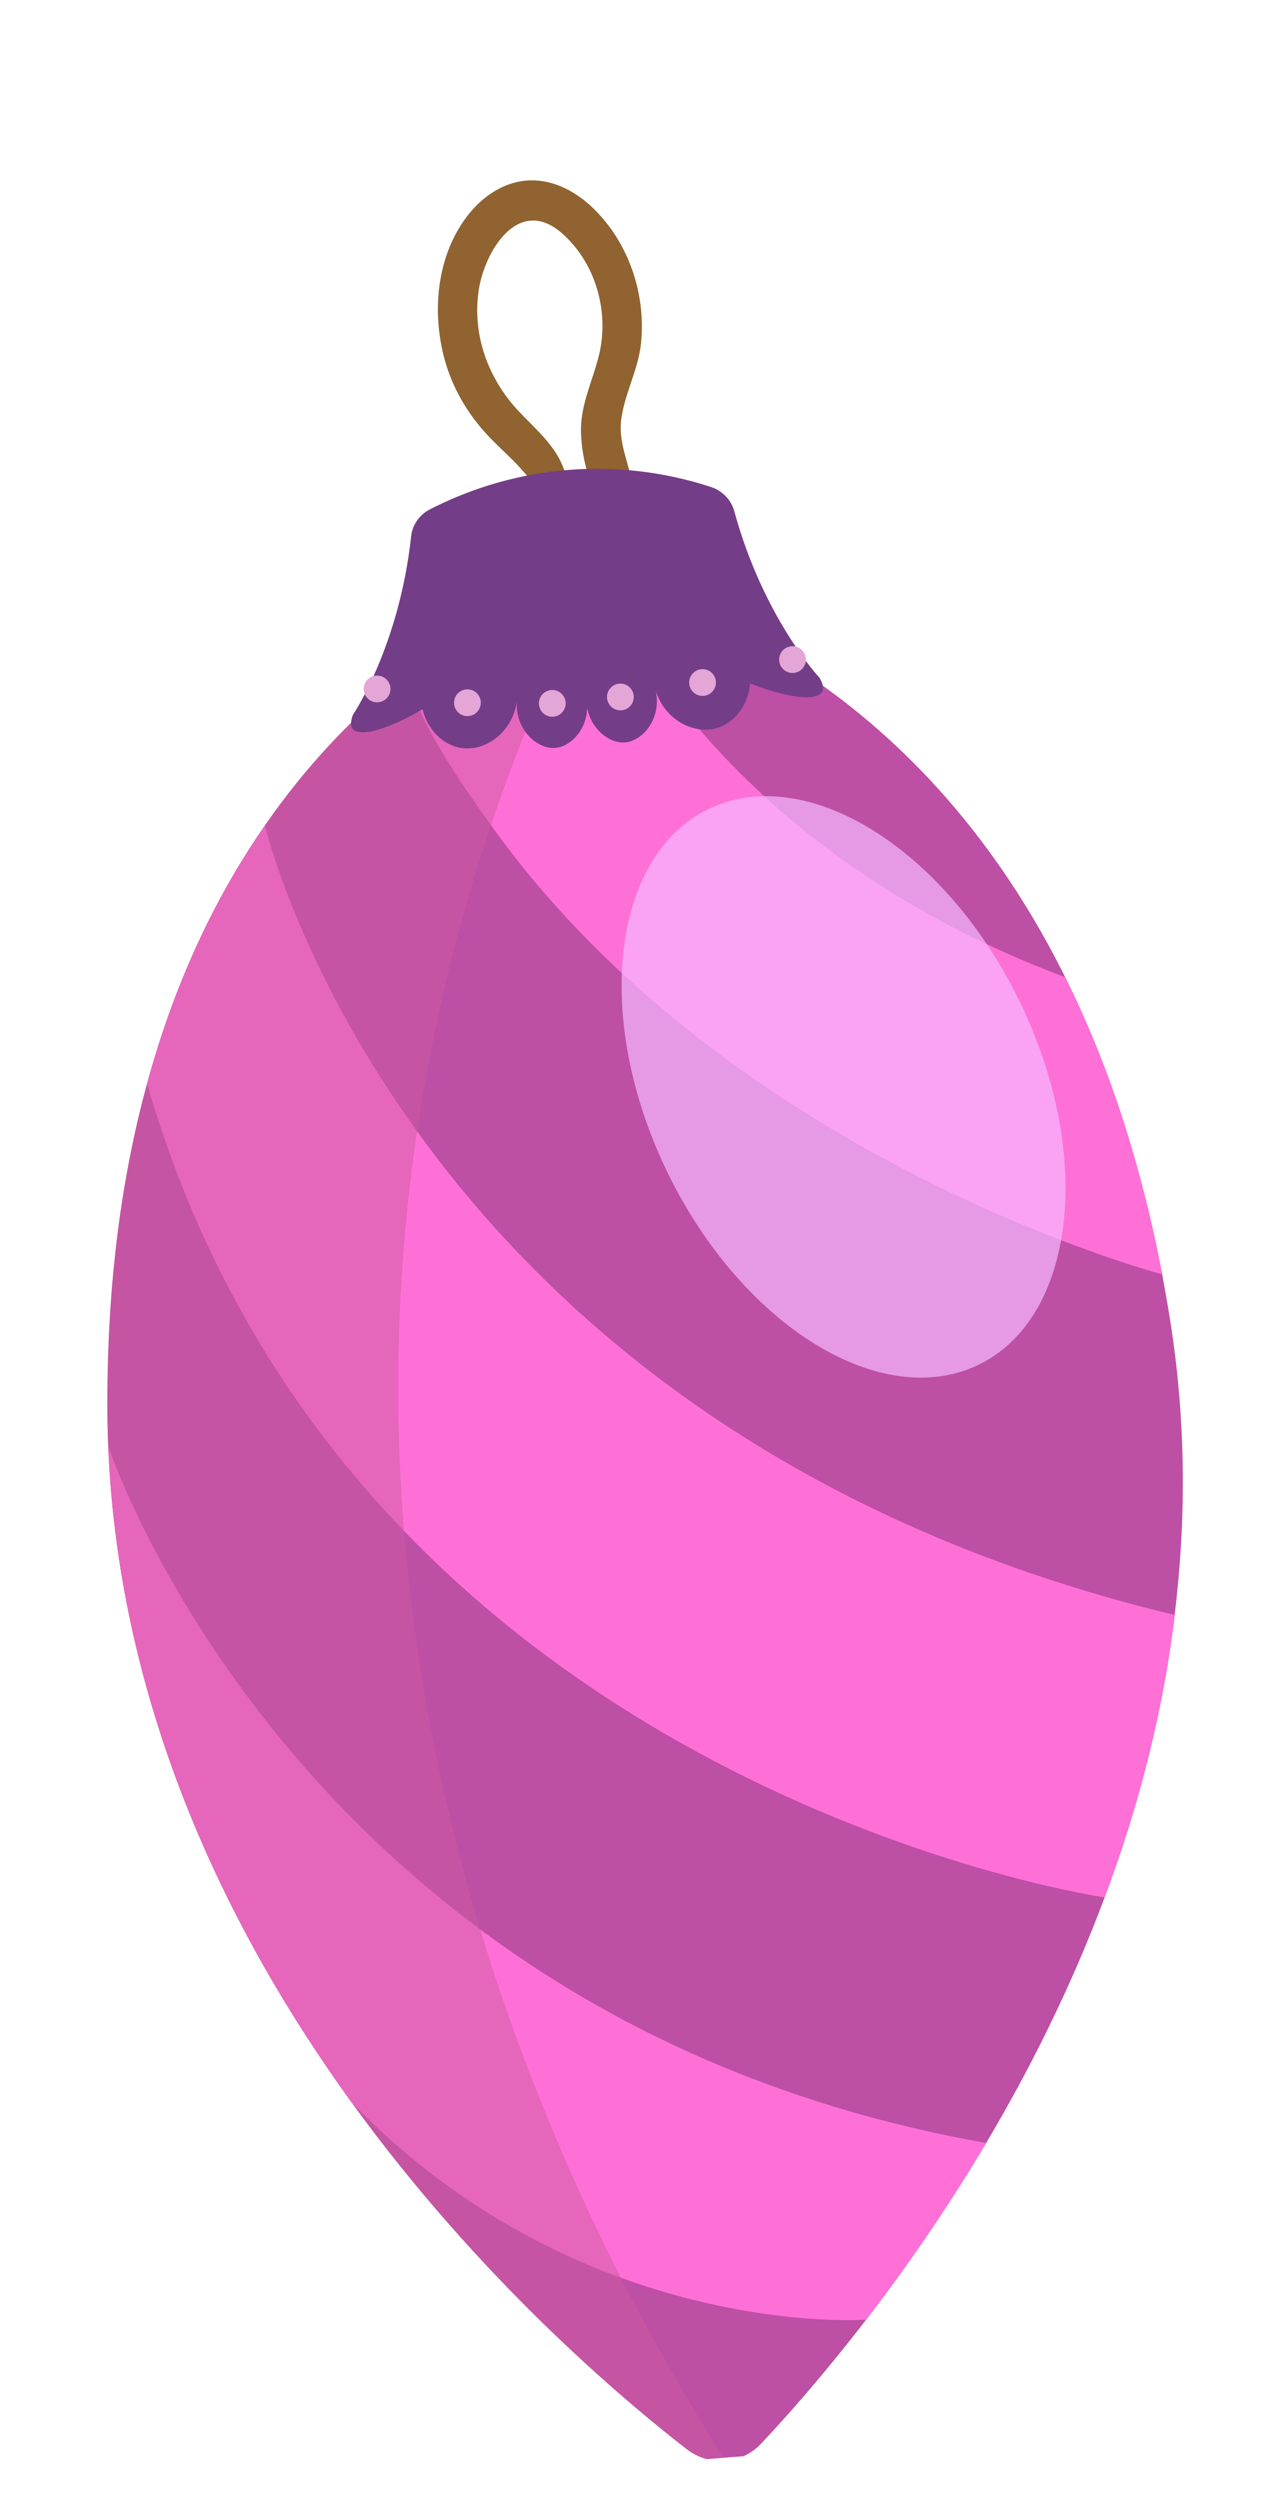 <?xml version="1.0" encoding="UTF-8"?> <svg xmlns="http://www.w3.org/2000/svg" width="223" height="441" viewBox="0 0 223 441" fill="none"> <g clip-path="url(#clip0_590_1850)"> <path d="M104.327 36.425C101.194 33.504 97.041 31.423 92.656 31.873C88.271 32.323 84.566 35.125 82.047 38.629C76.97 45.675 76.194 55.28 78.471 63.515C79.775 68.209 82.21 72.499 85.431 76.125C87.247 78.175 89.32 79.962 91.216 81.934C92.036 82.803 92.792 83.719 93.588 84.596C93.913 84.965 96.006 87.74 96.313 87.382C95.293 88.642 96.385 90.891 98.12 90.246C101.574 88.988 100.287 84.602 99.2 82.038C97.586 78.199 94.143 75.374 91.352 72.372C86.07 66.668 83.277 58.959 84.46 51.163C85.529 44.266 91.426 34.558 99.014 41.035C105.08 46.234 107.566 55.058 105.66 62.713C104.5 67.389 102.3 71.579 102.509 76.535C102.721 81.334 104.079 86.534 107.381 90.082C109.029 91.845 111.796 90.146 111.822 88.046C111.855 83.197 108.962 78.946 109.597 74.014C110.212 69.351 112.632 65.197 113.098 60.476C113.976 51.703 110.818 42.486 104.327 36.425Z" fill="#906330"></path> <path d="M207.255 284.896C205.121 302.572 200.656 319.292 194.882 334.709C188.927 350.654 181.589 365.212 173.979 378.027C166.843 390.045 159.495 400.518 152.81 409.196C145.375 418.848 138.792 426.268 134.3 431.044C132.591 432.876 130.327 433.903 127.996 434.087C125.666 434.271 123.202 433.617 121.205 432.077C109.334 422.876 84.393 401.71 62.089 370.957C40.28 340.813 21.006 301.469 19.09 255.106C18.991 252.725 18.933 250.295 18.942 247.861C18.91 225.935 21.56 207.169 25.947 191.147C31.038 172.457 38.479 157.512 46.741 145.605C53.756 135.45 61.394 127.522 68.658 121.367C69.579 120.58 70.503 119.837 71.475 119.135C80.585 112.32 91.289 108.438 102.231 107.575C104.451 107.399 106.703 107.356 108.919 107.426C118.817 107.762 128.664 110.558 137.53 115.932C154.159 126.008 173.427 143.201 187.924 172.381C195.088 186.755 201.075 204.035 205.036 224.802C205.54 227.509 206.026 230.262 206.47 233.063C209.294 251.017 209.256 268.37 207.233 284.898L207.255 284.896Z" fill="#BD4FA5"></path> <path d="M205.059 224.8C205.059 224.8 197.464 222.809 185.757 218.217C166.193 210.583 135.111 195.663 108.591 170.624C100.723 163.184 93.255 154.864 86.625 145.561C80.853 137.509 74.979 129.018 71.475 119.134C62.424 93.588 108.919 107.426 108.919 107.426C109.249 108.204 115.705 122.098 132.237 138.01C142.363 147.751 156.255 158.221 174.828 166.894C178.956 168.823 183.322 170.667 187.924 172.381C195.088 186.754 201.075 204.035 205.036 224.802L205.059 224.8Z" fill="#FF70D7"></path> <path d="M207.255 284.896C205.121 302.571 200.656 319.292 194.882 334.709C194.882 334.709 123.582 324.369 71.279 270.058C52.158 250.197 35.564 224.442 25.947 191.147C31.038 172.457 38.479 157.511 46.741 145.605C46.741 145.605 52.484 170.273 73.578 199.558C96.277 231.084 136.84 267.944 207.255 284.896Z" fill="#FF70D7"></path> <path d="M173.979 378.027C166.843 390.045 159.495 400.517 152.81 409.195C152.011 409.258 133.231 410.428 109.547 401.801C94.624 396.369 77.716 387.007 62.185 371.039C62.183 371.016 62.135 370.975 62.089 370.957C40.28 340.812 21.006 301.469 19.09 255.106C19.09 255.106 34.935 303.362 84.709 340.343C107.06 356.98 136.266 371.334 173.957 378.028L173.979 378.027Z" fill="#FF70D7"></path> <path d="M172.681 240.732C189.828 232.385 193.046 203.681 179.869 176.622C166.692 149.562 142.11 134.393 124.963 142.741C107.816 151.089 104.598 179.793 117.775 206.852C130.952 233.912 155.534 249.08 172.681 240.732Z" fill="#F9B8FF" fill-opacity="0.7"></path> <path opacity="0.5" d="M109.547 401.802C116.576 415.583 123.178 426.518 127.996 434.087C125.644 434.273 123.202 433.617 121.205 432.077C109.334 422.876 84.393 401.71 62.089 370.957C40.28 340.813 21.006 301.469 19.09 255.106C18.991 252.725 18.933 250.295 18.942 247.861C18.91 225.935 21.56 207.169 25.947 191.147C31.038 172.457 38.479 157.512 46.741 145.605C53.756 135.45 61.394 127.522 68.658 121.367C69.579 120.58 70.503 119.837 71.475 119.135C80.585 112.32 91.289 108.438 102.231 107.575C96.79 118.722 91.384 131.431 86.625 145.562C81.155 161.714 76.505 179.766 73.578 199.559C69.924 224.299 69.487 247.914 71.279 270.058C73.343 295.642 78.356 319.274 84.731 340.342C92.036 364.418 101.089 385.186 109.547 401.802Z" fill="#CF5CA1"></path> <path d="M144.592 122.498C141.714 124.243 133.028 120.865 132.332 120.54C132.024 124.271 129.725 127.4 126.631 128.381C122.469 129.692 117.3 127.018 115.686 121.853C116.758 126.659 113.46 130.716 110.264 130.968C107.511 131.185 104.25 128.629 103.59 124.795C103.54 128.685 100.72 131.721 97.967 131.938C94.771 132.19 90.878 128.701 91.183 123.787C90.399 129.141 85.713 132.593 81.397 131.951C78.187 131.467 75.426 128.737 74.536 125.101C73.9 125.53 65.851 130.23 62.736 128.957C61.257 128.337 62.284 126.067 62.284 126.067C62.284 126.067 70.425 114.037 72.533 94.622C72.749 92.55 74.037 90.751 75.906 89.822C81.273 87.076 89.608 83.739 100.284 82.897C110.96 82.054 119.737 84.041 125.446 85.913C127.418 86.561 128.971 88.136 129.53 90.124C134.658 108.968 144.584 119.573 144.584 119.573C144.584 119.573 145.954 121.653 144.592 122.498Z" fill="#743D88"></path> <path d="M82.649 126.314C83.949 126.211 84.919 125.075 84.817 123.776C84.714 122.477 83.578 121.507 82.278 121.609C80.979 121.712 80.009 122.848 80.111 124.147C80.214 125.446 81.35 126.417 82.649 126.314Z" fill="#E4A5D7"></path> <path d="M97.622 126.428C98.921 126.325 99.891 125.189 99.789 123.89C99.686 122.59 98.55 121.62 97.251 121.723C95.951 121.825 94.981 122.962 95.084 124.261C95.186 125.56 96.323 126.53 97.622 126.428Z" fill="#E4A5D7"></path> <path d="M66.713 123.887C68.012 123.784 68.982 122.648 68.88 121.349C68.777 120.05 67.641 119.08 66.342 119.182C65.042 119.285 64.072 120.421 64.174 121.72C64.277 123.019 65.413 123.99 66.713 123.887Z" fill="#E4A5D7"></path> <path d="M109.638 125.301C110.937 125.198 111.907 124.062 111.805 122.763C111.702 121.464 110.566 120.494 109.266 120.596C107.967 120.699 106.997 121.835 107.099 123.134C107.202 124.433 108.338 125.403 109.638 125.301Z" fill="#E4A5D7"></path> <path d="M124.132 122.75C125.431 122.648 126.401 121.511 126.299 120.212C126.196 118.913 125.06 117.943 123.761 118.046C122.461 118.148 121.491 119.284 121.593 120.584C121.696 121.883 122.832 122.853 124.132 122.75Z" fill="#E4A5D7"></path> <path d="M140.004 118.706C141.304 118.604 142.274 117.467 142.171 116.168C142.069 114.869 140.933 113.899 139.633 114.002C138.334 114.104 137.364 115.24 137.466 116.54C137.569 117.839 138.705 118.809 140.004 118.706Z" fill="#E4A5D7"></path> </g> <defs> <clipPath id="clip0_590_1850"> <rect width="189.246" height="427.413" fill="white" transform="translate(0 14.887) rotate(-4.512)"></rect> </clipPath> </defs> </svg> 